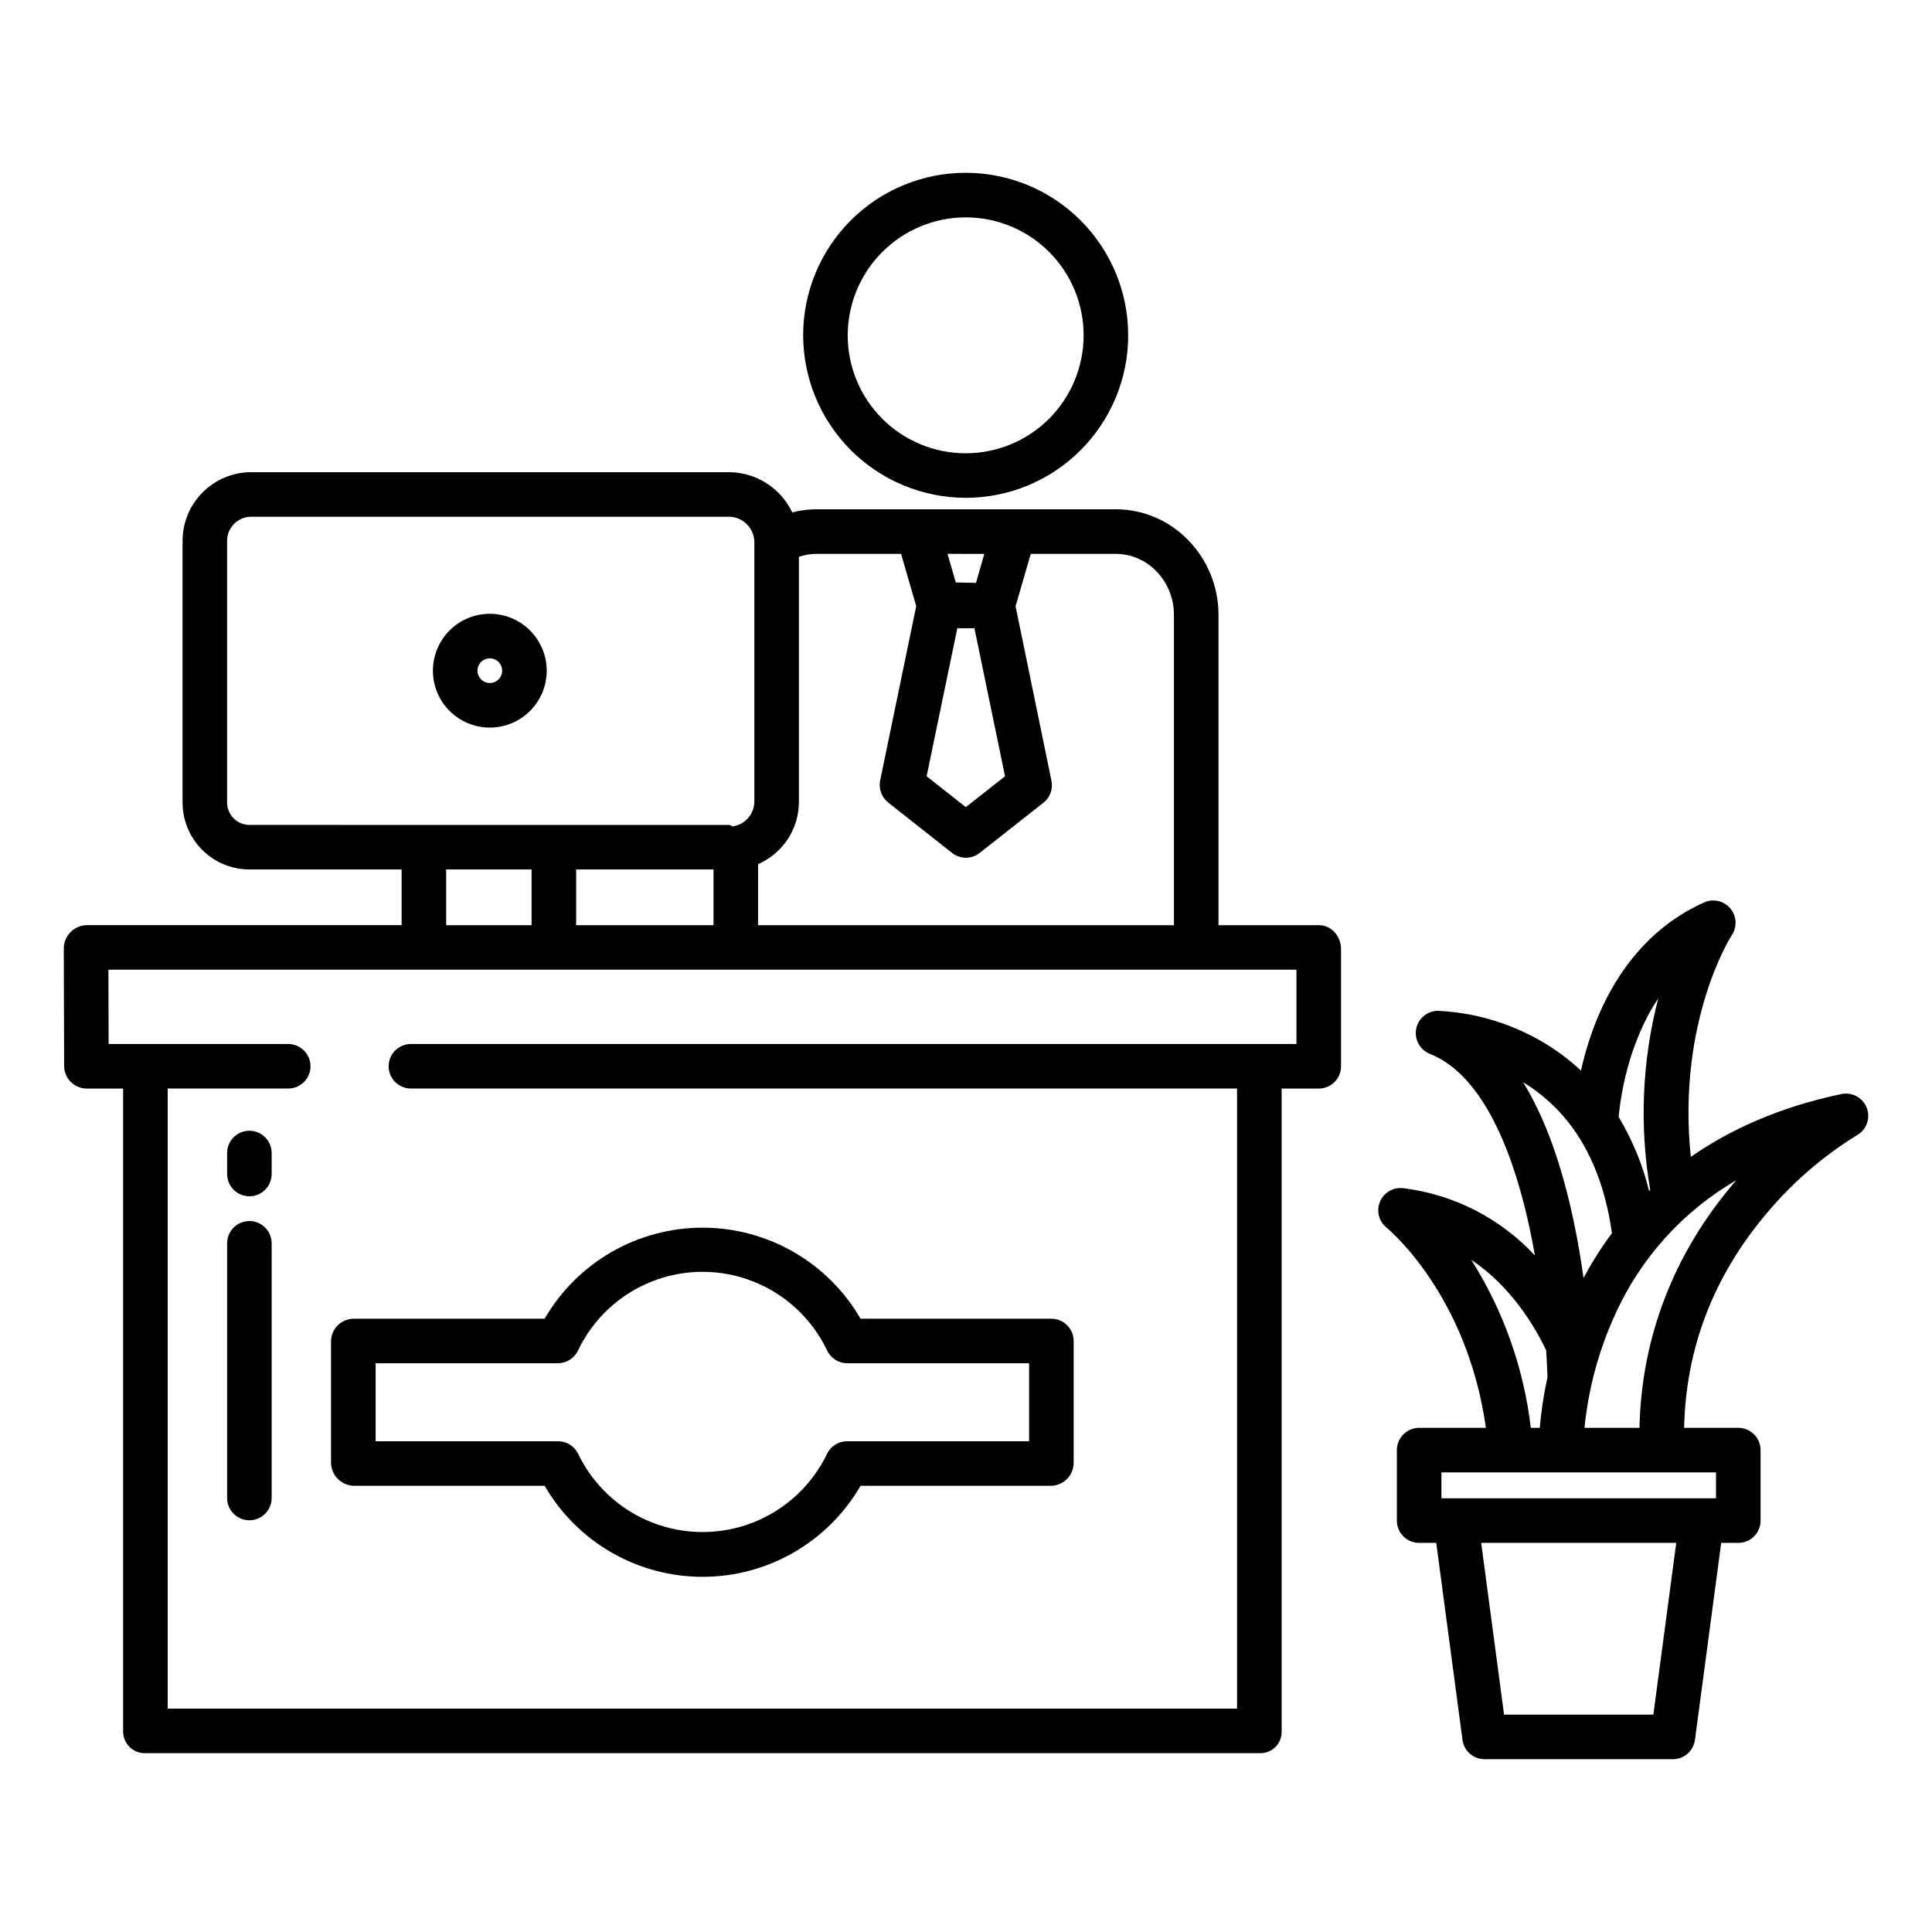 <?xml version="1.0" encoding="UTF-8"?>
<!-- Uploaded to: SVG Repo, www.svgrepo.com, Generator: SVG Repo Mixer Tools -->
<svg fill="#000000" width="800px" height="800px" version="1.1" viewBox="144 144 512 512" xmlns="http://www.w3.org/2000/svg">
 <g>
  <path d="m493.61 389.18h-26.695v-82.285c0-15.152-12.043-27.926-27.199-27.926h-79.484c-2.121 0.012-4.231 0.293-6.281 0.832-1.504-3.176-3.875-5.863-6.844-7.754-2.965-1.887-6.406-2.898-9.922-2.918h-126.71c-4.848 0.035-9.48 1.996-12.875 5.457-3.398 3.457-5.273 8.129-5.219 12.973v68.969c-0.035 4.793 1.867 9.395 5.273 12.762 3.406 3.371 8.031 5.219 12.82 5.129h39.961v14.762h-83.629c-3.305 0.168-5.894 2.891-5.906 6.199l0.098 31.102v-0.004c0 3.277 2.629 5.949 5.906 6.004h9.73v170.32c-0.023 1.543 0.578 3.031 1.668 4.125 1.09 1.098 2.574 1.703 4.117 1.688h295.57c1.531 0.012 3-0.602 4.07-1.699 1.066-1.098 1.641-2.586 1.59-4.113v-170.32h9.969-0.004c3.262-0.074 5.848-2.777 5.777-6.039v-30.988c0-3.258-2.516-6.266-5.777-6.266zm-88.758-98.398-2.203 7.688-5.352-0.113-2.199-7.578zm-7.152 19.711h4.535l8.109 39.227-10.395 8.18-10.387-8.18zm-52.801 62.512c3.211-1.398 5.945-3.699 7.867-6.625s2.949-6.348 2.957-9.852v-64.969c1.449-0.504 2.973-0.766 4.508-0.781h22.562l4.019 13.852-9.555 46.16c-0.457 2.211 0.367 4.488 2.129 5.894l16.914 13.344c2.137 1.695 5.16 1.703 7.305 0.02l16.914-13.312v0.004c1.758-1.387 2.582-3.644 2.129-5.832l-9.512-46.242 4.027-13.887h22.551c8.645 0 15.391 7.477 15.391 16.117v82.285h-110.21zm-134.43-10.395c-1.656 0.094-3.277-0.508-4.473-1.664-1.195-1.156-1.852-2.754-1.812-4.418v-68.969c-0.059-1.715 0.574-3.383 1.754-4.625 1.184-1.246 2.816-1.965 4.531-1.996h126.71c3.664 0.027 6.644 2.961 6.731 6.621v68.969c-0.074 3.316-2.566 6.074-5.856 6.488-0.051 0.008-0.148-0.219-0.195-0.211-0.184 0.027-0.445-0.191-0.68-0.191zm122.62 11.809v14.762h-36.406v-14.762zm-48.215 0v14.762h-22.633v-14.762zm202.7 46.25h-234.67c-3.262 0-5.906 2.641-5.906 5.902 0 3.262 2.644 5.902 5.906 5.902h218.93v164.33h-283.39v-164.33h31.941c3.258 0 5.902-2.641 5.902-5.902 0-3.262-2.644-5.902-5.902-5.902h-47.594l-0.062-19.68h314.85z"/>
  <path d="m231.73 499.23v32.551c0.129 3.328 2.859 5.965 6.188 5.973h50.414c8.656 14.93 24.605 24.121 41.863 24.121 17.254 0 33.207-9.191 41.859-24.121h50.414c3.305-0.02 5.992-2.668 6.062-5.973v-32.551c-0.09-3.262-2.801-5.836-6.062-5.754h-50.41c-8.652-14.934-24.605-24.129-41.863-24.129-17.258 0-33.211 9.195-41.863 24.129h-50.414c-3.285-0.09-6.039 2.469-6.188 5.754zm11.809 6.051h48.344c2.281-0.027 4.348-1.355 5.32-3.422 3.984-8.352 10.988-14.883 19.598-18.273 8.609-3.391 18.188-3.387 26.793 0.008 8.609 3.394 15.609 9.926 19.59 18.281 0.973 2.062 3.043 3.387 5.324 3.406h48.215v20.664h-48.215c-2.269-0.012-4.34 1.277-5.324 3.32-4.004 8.328-11.008 14.832-19.609 18.211-8.598 3.375-18.16 3.379-26.758 0-8.602-3.375-15.605-9.879-19.613-18.207-0.984-2.039-3.055-3.332-5.32-3.324h-48.344z"/>
  <path d="m399.97 275.93c11.418-0.016 22.367-4.562 30.43-12.648 8.066-8.082 12.59-19.039 12.582-30.457-0.012-11.422-4.555-22.367-12.637-30.438-8.078-8.07-19.035-12.602-30.453-12.594-11.418 0.004-22.371 4.543-30.441 12.621-8.074 8.078-12.609 19.027-12.609 30.449 0.02 11.426 4.574 22.375 12.66 30.453 8.086 8.074 19.043 12.609 30.469 12.613zm0-74.332v0.004c8.289 0.016 16.23 3.32 22.082 9.191 5.852 5.867 9.133 13.82 9.121 22.109-0.012 8.285-3.312 16.23-9.176 22.086-5.867 5.856-13.816 9.141-22.105 9.137-8.289-0.008-16.234-3.301-22.094-9.164-5.859-5.863-9.148-13.812-9.148-22.098 0.016-8.297 3.324-16.25 9.195-22.109 5.871-5.859 13.828-9.152 22.125-9.152z"/>
  <path d="m210.09 467.59c-3.262 0-5.902 2.644-5.902 5.902v67.496c0 3.258 2.641 5.902 5.902 5.902 3.262 0 5.902-2.644 5.902-5.902v-67.496c0-3.258-2.641-5.902-5.902-5.902z"/>
  <path d="m210.09 443.66c-3.262 0-5.902 2.641-5.902 5.902v5.559c0 3.262 2.641 5.906 5.902 5.906 3.262 0 5.902-2.644 5.902-5.906v-5.559c0-3.262-2.641-5.902-5.902-5.902z"/>
  <path d="m273.81 306.66c-4 0-7.836 1.586-10.664 4.414-2.828 2.824-4.418 6.66-4.418 10.66-0.004 4 1.586 7.836 4.41 10.664 2.828 2.828 6.664 4.418 10.664 4.422 4 0 7.836-1.586 10.664-4.414s4.418-6.664 4.422-10.66c-0.004-4-1.594-7.832-4.422-10.66-2.824-2.828-6.656-4.422-10.656-4.426zm0 18.352c-1.324 0-2.519-0.793-3.023-2.019-0.508-1.223-0.23-2.629 0.707-3.566s2.344-1.215 3.566-0.707c1.223 0.508 2.019 1.703 2.019 3.027-0.004 1.801-1.465 3.266-3.269 3.266z"/>
  <path d="m638.73 437.66c-1.02-2.738-3.887-4.32-6.746-3.723-16.539 3.473-29.594 9.473-39.91 16.652-3.711-36.016 10.727-58.547 10.875-58.773v0.004c1.457-2.188 1.297-5.074-0.398-7.082-1.691-2.008-4.512-2.656-6.91-1.59-13.734 6.102-24.082 18.172-29.922 34.898h-0.004c-1.102 3.168-2.019 6.394-2.746 9.668-3.394-3.176-7.16-5.926-11.219-8.188-8.164-4.582-17.277-7.199-26.625-7.644h-0.023c-2.836-0.004-5.269 2.008-5.801 4.789-0.535 2.781 0.98 5.551 3.613 6.598 15.012 5.984 22.707 28.605 26.52 46.527 0.496 2.336 0.938 4.648 1.336 6.926h-0.004c-9.156-9.875-21.512-16.195-34.879-17.84-2.621-0.328-5.141 1.129-6.168 3.566-1.027 2.434-0.312 5.254 1.754 6.906 0.227 0.18 21.301 17.438 26.309 53.039l-17.695-0.004c-3.262 0-5.902 2.644-5.902 5.906v18.684c0 3.258 2.641 5.902 5.902 5.902h4.535l6.953 52.203c0.391 2.934 2.891 5.125 5.852 5.125h49.902c2.961 0 5.461-2.191 5.852-5.125l6.953-52.203h4.535c3.262 0 5.902-2.644 5.902-5.902v-18.684c0-3.262-2.641-5.906-5.902-5.906h-14.355c0.438-21.082 7.773-40.188 21.875-56.848 6.793-8.125 14.852-15.105 23.867-20.664 2.555-1.414 3.691-4.484 2.676-7.219zm-55.281-29.066c-4.297 16.578-5.019 33.879-2.125 50.758l-0.297 0.285h0.004c-1.688-6.91-4.406-13.527-8.07-19.625 0.438-4.856 2.391-19.336 10.488-31.418zm-35.801 22.207c13.012 7.953 20.91 21.402 23.531 39.996-2.805 3.769-5.32 7.746-7.523 11.898-0.668-4.781-1.527-9.918-2.641-15.18-3.219-15.211-7.676-27.449-13.367-36.715zm-13.766 47.047c10.27 6.887 16.504 16.969 19.863 23.98 0.23 3.508 0.324 6.031 0.355 7.164h-0.004c-0.973 4.418-1.656 8.895-2.043 13.398h-2.371c-1.863-15.844-7.262-31.066-15.801-44.543zm48.277 120.55h-39.566l-6.062-45.52h51.691zm16.602-57.328h-72.77v-6.875h72.77zm4.723-83.527c-15.941 18.664-24.516 40.973-25 64.848l-14.574-0.004c1.023-10.324 3.738-20.414 8.043-29.859 6.715-15.004 17.98-27.516 32.203-35.758-0.223 0.254-0.445 0.512-0.668 0.773z"/>
 </g>
</svg>